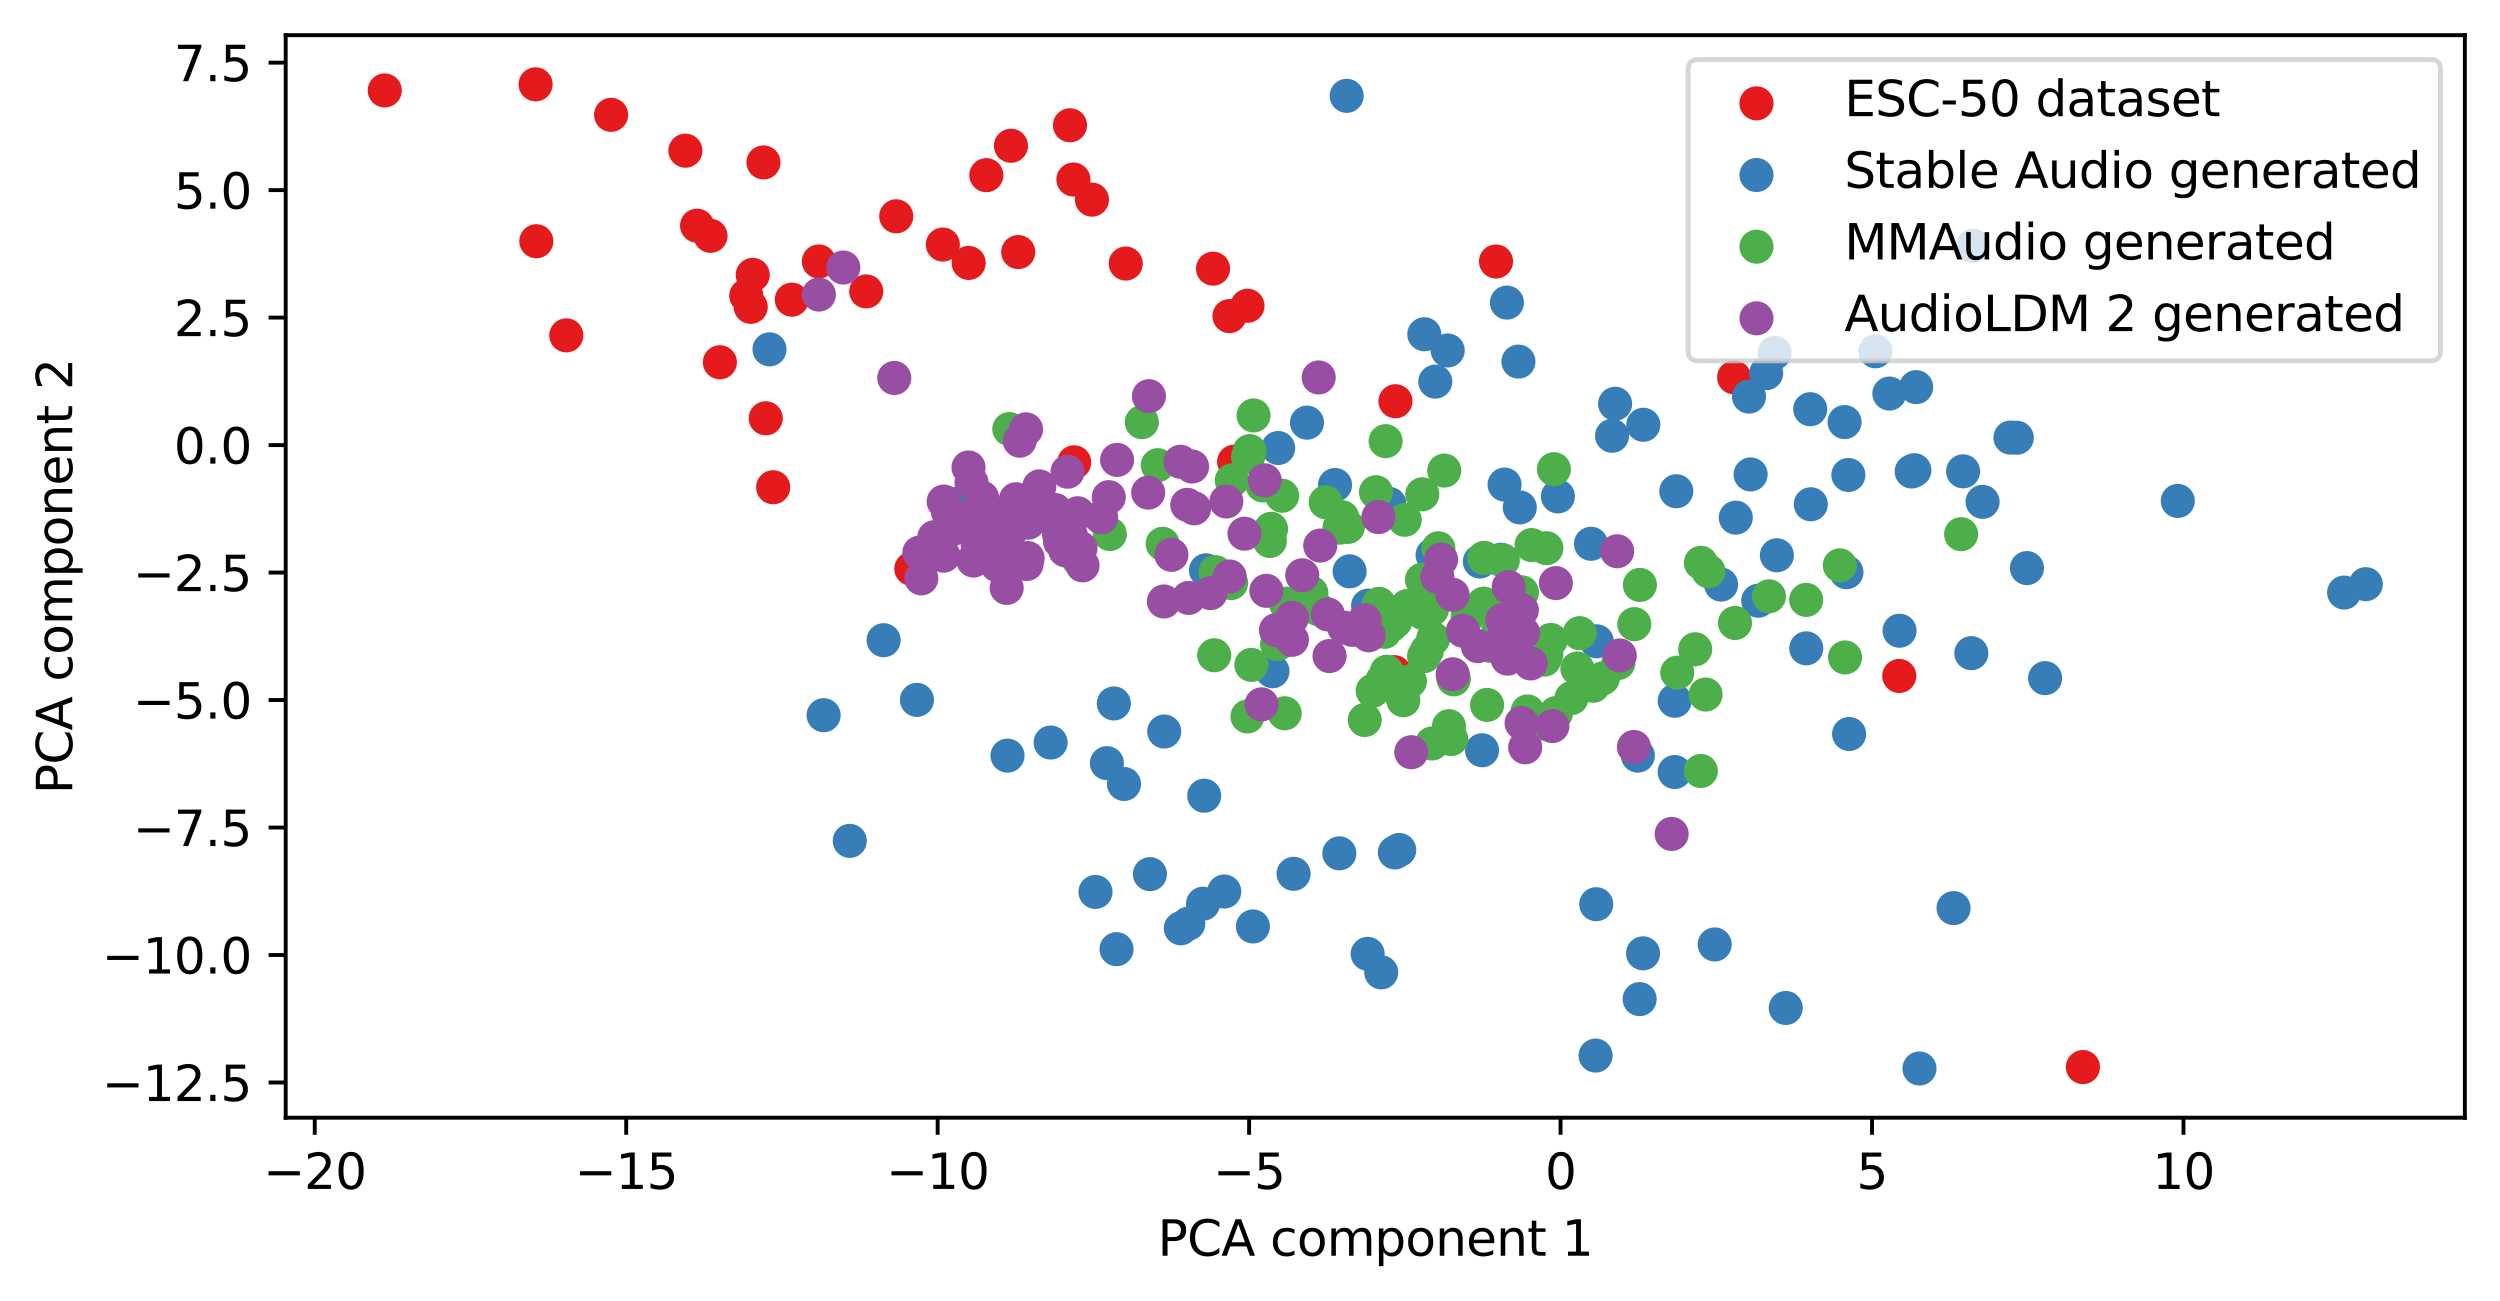 <?xml version="1.0" encoding="utf-8" standalone="no"?>
<!DOCTYPE svg PUBLIC "-//W3C//DTD SVG 1.1//EN"
  "http://www.w3.org/Graphics/SVG/1.1/DTD/svg11.dtd">
<svg xmlns:xlink="http://www.w3.org/1999/xlink" width="512.123pt" height="266.516pt" viewBox="0 0 512.123 266.516" xmlns="http://www.w3.org/2000/svg" version="1.1">
 <defs>
  <style type="text/css">*{stroke-linejoin: round; stroke-linecap: butt}</style>
 </defs>
 <g id="figure_1">
  <g id="patch_1">
   <path d="M 0 266.516 
L 512.123 266.516 
L 512.123 0 
L 0 0 
z
" style="fill: #ffffff"/>
  </g>
  <g id="axes_1">
   <g id="patch_2">
    <path d="M 58.523 228.96 
L 504.923 228.96 
L 504.923 7.2 
L 58.523 7.2 
z
" style="fill: #ffffff"/>
   </g>
   <g id="PathCollection_1">
    <defs>
     <path id="m9546316a9d" d="M 0 3 
C 0.796 3 1.559 2.684 2.121 2.121 
C 2.684 1.559 3 0.796 3 0 
C 3 -0.796 2.684 -1.559 2.121 -2.121 
C 1.559 -2.684 0.796 -3 0 -3 
C -0.796 -3 -1.559 -2.684 -2.121 -2.121 
C -2.684 -1.559 -3 -0.796 -3 0 
C -3 0.796 -2.684 1.559 -2.121 2.121 
C -1.559 2.684 -0.796 3 0 3 
z
" style="stroke: #e41a1c"/>
    </defs>
    <g clip-path="url(#pac729a79fd)">
     <use xlink:href="#m9546316a9d" x="220.047" y="94.704" style="fill: #e41a1c; stroke: #e41a1c"/>
     <use xlink:href="#m9546316a9d" x="389.061" y="138.472" style="fill: #e41a1c; stroke: #e41a1c"/>
     <use xlink:href="#m9546316a9d" x="147.468" y="74.209" style="fill: #e41a1c; stroke: #e41a1c"/>
     <use xlink:href="#m9546316a9d" x="125.185" y="23.526" style="fill: #e41a1c; stroke: #e41a1c"/>
     <use xlink:href="#m9546316a9d" x="140.406" y="30.861" style="fill: #e41a1c; stroke: #e41a1c"/>
     <use xlink:href="#m9546316a9d" x="202.055" y="35.882" style="fill: #e41a1c; stroke: #e41a1c"/>
     <use xlink:href="#m9546316a9d" x="167.745" y="53.559" style="fill: #e41a1c; stroke: #e41a1c"/>
     <use xlink:href="#m9546316a9d" x="198.431" y="53.86" style="fill: #e41a1c; stroke: #e41a1c"/>
     <use xlink:href="#m9546316a9d" x="251.853" y="64.754" style="fill: #e41a1c; stroke: #e41a1c"/>
     <use xlink:href="#m9546316a9d" x="285.86" y="82.197" style="fill: #e41a1c; stroke: #e41a1c"/>
     <use xlink:href="#m9546316a9d" x="145.55" y="48.308" style="fill: #e41a1c; stroke: #e41a1c"/>
     <use xlink:href="#m9546316a9d" x="162.206" y="61.379" style="fill: #e41a1c; stroke: #e41a1c"/>
     <use xlink:href="#m9546316a9d" x="142.796" y="46.23" style="fill: #e41a1c; stroke: #e41a1c"/>
     <use xlink:href="#m9546316a9d" x="154.198" y="56.309" style="fill: #e41a1c; stroke: #e41a1c"/>
     <use xlink:href="#m9546316a9d" x="208.584" y="51.637" style="fill: #e41a1c; stroke: #e41a1c"/>
     <use xlink:href="#m9546316a9d" x="156.864" y="85.688" style="fill: #e41a1c; stroke: #e41a1c"/>
     <use xlink:href="#m9546316a9d" x="426.683" y="218.591" style="fill: #e41a1c; stroke: #e41a1c"/>
     <use xlink:href="#m9546316a9d" x="152.876" y="60.563" style="fill: #e41a1c; stroke: #e41a1c"/>
     <use xlink:href="#m9546316a9d" x="255.549" y="62.637" style="fill: #e41a1c; stroke: #e41a1c"/>
     <use xlink:href="#m9546316a9d" x="248.488" y="55.033" style="fill: #e41a1c; stroke: #e41a1c"/>
     <use xlink:href="#m9546316a9d" x="109.868" y="49.418" style="fill: #e41a1c; stroke: #e41a1c"/>
     <use xlink:href="#m9546316a9d" x="207.092" y="29.863" style="fill: #e41a1c; stroke: #e41a1c"/>
     <use xlink:href="#m9546316a9d" x="355.233" y="77.299" style="fill: #e41a1c; stroke: #e41a1c"/>
     <use xlink:href="#m9546316a9d" x="116.01" y="68.702" style="fill: #e41a1c; stroke: #e41a1c"/>
     <use xlink:href="#m9546316a9d" x="156.398" y="33.273" style="fill: #e41a1c; stroke: #e41a1c"/>
     <use xlink:href="#m9546316a9d" x="219.188" y="25.665" style="fill: #e41a1c; stroke: #e41a1c"/>
     <use xlink:href="#m9546316a9d" x="223.685" y="40.894" style="fill: #e41a1c; stroke: #e41a1c"/>
     <use xlink:href="#m9546316a9d" x="219.889" y="36.776" style="fill: #e41a1c; stroke: #e41a1c"/>
     <use xlink:href="#m9546316a9d" x="306.456" y="53.563" style="fill: #e41a1c; stroke: #e41a1c"/>
     <use xlink:href="#m9546316a9d" x="153.787" y="62.856" style="fill: #e41a1c; stroke: #e41a1c"/>
     <use xlink:href="#m9546316a9d" x="252.808" y="94.587" style="fill: #e41a1c; stroke: #e41a1c"/>
     <use xlink:href="#m9546316a9d" x="177.445" y="59.696" style="fill: #e41a1c; stroke: #e41a1c"/>
     <use xlink:href="#m9546316a9d" x="109.716" y="17.28" style="fill: #e41a1c; stroke: #e41a1c"/>
     <use xlink:href="#m9546316a9d" x="183.593" y="44.31" style="fill: #e41a1c; stroke: #e41a1c"/>
     <use xlink:href="#m9546316a9d" x="285.619" y="137.687" style="fill: #e41a1c; stroke: #e41a1c"/>
     <use xlink:href="#m9546316a9d" x="186.683" y="116.511" style="fill: #e41a1c; stroke: #e41a1c"/>
     <use xlink:href="#m9546316a9d" x="158.382" y="99.814" style="fill: #e41a1c; stroke: #e41a1c"/>
     <use xlink:href="#m9546316a9d" x="78.814" y="18.529" style="fill: #e41a1c; stroke: #e41a1c"/>
     <use xlink:href="#m9546316a9d" x="230.604" y="53.988" style="fill: #e41a1c; stroke: #e41a1c"/>
     <use xlink:href="#m9546316a9d" x="193.137" y="50.095" style="fill: #e41a1c; stroke: #e41a1c"/>
    </g>
   </g>
   <g id="PathCollection_2">
    <defs>
     <path id="m813fd6562a" d="M 0 3 
C 0.796 3 1.559 2.684 2.121 2.121 
C 2.684 1.559 3 0.796 3 0 
C 3 -0.796 2.684 -1.559 2.121 -2.121 
C 1.559 -2.684 0.796 -3 0 -3 
C -0.796 -3 -1.559 -2.684 -2.121 -2.121 
C -2.684 -1.559 -3 -0.796 -3 0 
C -3 0.796 -2.684 1.559 -2.121 2.121 
C -1.559 2.684 -0.796 3 0 3 
z
" style="stroke: #377eb8"/>
    </defs>
    <g clip-path="url(#pac729a79fd)">
     <use xlink:href="#m813fd6562a" x="413.137" y="89.671" style="fill: #377eb8; stroke: #377eb8"/>
     <use xlink:href="#m813fd6562a" x="418.938" y="138.915" style="fill: #377eb8; stroke: #377eb8"/>
     <use xlink:href="#m813fd6562a" x="256.656" y="189.781" style="fill: #377eb8; stroke: #377eb8"/>
     <use xlink:href="#m813fd6562a" x="343.066" y="143.55" style="fill: #377eb8; stroke: #377eb8"/>
     <use xlink:href="#m813fd6562a" x="286.779" y="141.757" style="fill: #377eb8; stroke: #377eb8"/>
     <use xlink:href="#m813fd6562a" x="294.015" y="78.175" style="fill: #377eb8; stroke: #377eb8"/>
     <use xlink:href="#m813fd6562a" x="336.578" y="195.293" style="fill: #377eb8; stroke: #377eb8"/>
     <use xlink:href="#m813fd6562a" x="370.824" y="83.826" style="fill: #377eb8; stroke: #377eb8"/>
     <use xlink:href="#m813fd6562a" x="195.811" y="103.224" style="fill: #377eb8; stroke: #377eb8"/>
     <use xlink:href="#m813fd6562a" x="260.664" y="137.505" style="fill: #377eb8; stroke: #377eb8"/>
     <use xlink:href="#m813fd6562a" x="296.559" y="71.793" style="fill: #377eb8; stroke: #377eb8"/>
     <use xlink:href="#m813fd6562a" x="384.184" y="71.961" style="fill: #377eb8; stroke: #377eb8"/>
     <use xlink:href="#m813fd6562a" x="415.218" y="116.373" style="fill: #377eb8; stroke: #377eb8"/>
     <use xlink:href="#m813fd6562a" x="351.254" y="193.473" style="fill: #377eb8; stroke: #377eb8"/>
     <use xlink:href="#m813fd6562a" x="484.633" y="119.666" style="fill: #377eb8; stroke: #377eb8"/>
     <use xlink:href="#m813fd6562a" x="393.201" y="218.88" style="fill: #377eb8; stroke: #377eb8"/>
     <use xlink:href="#m813fd6562a" x="400.186" y="186.025" style="fill: #377eb8; stroke: #377eb8"/>
     <use xlink:href="#m813fd6562a" x="308.692" y="61.987" style="fill: #377eb8; stroke: #377eb8"/>
     <use xlink:href="#m813fd6562a" x="228.721" y="194.435" style="fill: #377eb8; stroke: #377eb8"/>
     <use xlink:href="#m813fd6562a" x="365.806" y="206.482" style="fill: #377eb8; stroke: #377eb8"/>
     <use xlink:href="#m813fd6562a" x="378.249" y="117.214" style="fill: #377eb8; stroke: #377eb8"/>
     <use xlink:href="#m813fd6562a" x="330.228" y="89.27" style="fill: #377eb8; stroke: #377eb8"/>
     <use xlink:href="#m813fd6562a" x="343.055" y="158.15" style="fill: #377eb8; stroke: #377eb8"/>
     <use xlink:href="#m813fd6562a" x="378.639" y="97.3" style="fill: #377eb8; stroke: #377eb8"/>
     <use xlink:href="#m813fd6562a" x="206.386" y="154.79" style="fill: #377eb8; stroke: #377eb8"/>
     <use xlink:href="#m813fd6562a" x="319.14" y="101.689" style="fill: #377eb8; stroke: #377eb8"/>
     <use xlink:href="#m813fd6562a" x="247.043" y="116.831" style="fill: #377eb8; stroke: #377eb8"/>
     <use xlink:href="#m813fd6562a" x="241.891" y="190.166" style="fill: #377eb8; stroke: #377eb8"/>
     <use xlink:href="#m813fd6562a" x="355.574" y="106.043" style="fill: #377eb8; stroke: #377eb8"/>
     <use xlink:href="#m813fd6562a" x="387.038" y="80.622" style="fill: #377eb8; stroke: #377eb8"/>
     <use xlink:href="#m813fd6562a" x="280.162" y="195.396" style="fill: #377eb8; stroke: #377eb8"/>
     <use xlink:href="#m813fd6562a" x="391.609" y="96.584" style="fill: #377eb8; stroke: #377eb8"/>
     <use xlink:href="#m813fd6562a" x="235.566" y="179.067" style="fill: #377eb8; stroke: #377eb8"/>
     <use xlink:href="#m813fd6562a" x="335.877" y="204.667" style="fill: #377eb8; stroke: #377eb8"/>
     <use xlink:href="#m813fd6562a" x="389.123" y="129.199" style="fill: #377eb8; stroke: #377eb8"/>
     <use xlink:href="#m813fd6562a" x="335.515" y="154.788" style="fill: #377eb8; stroke: #377eb8"/>
     <use xlink:href="#m813fd6562a" x="336.63" y="87.017" style="fill: #377eb8; stroke: #377eb8"/>
     <use xlink:href="#m813fd6562a" x="243.419" y="189.218" style="fill: #377eb8; stroke: #377eb8"/>
     <use xlink:href="#m813fd6562a" x="358.282" y="81.242" style="fill: #377eb8; stroke: #377eb8"/>
     <use xlink:href="#m813fd6562a" x="291.769" y="68.473" style="fill: #377eb8; stroke: #377eb8"/>
     <use xlink:href="#m813fd6562a" x="262.115" y="131.677" style="fill: #377eb8; stroke: #377eb8"/>
     <use xlink:href="#m813fd6562a" x="404.19" y="50.346" style="fill: #377eb8; stroke: #377eb8"/>
     <use xlink:href="#m813fd6562a" x="228.166" y="144.102" style="fill: #377eb8; stroke: #377eb8"/>
     <use xlink:href="#m813fd6562a" x="224.408" y="182.71" style="fill: #377eb8; stroke: #377eb8"/>
     <use xlink:href="#m813fd6562a" x="352.564" y="119.744" style="fill: #377eb8; stroke: #377eb8"/>
     <use xlink:href="#m813fd6562a" x="446.12" y="102.616" style="fill: #377eb8; stroke: #377eb8"/>
     <use xlink:href="#m813fd6562a" x="370.941" y="103.302" style="fill: #377eb8; stroke: #377eb8"/>
     <use xlink:href="#m813fd6562a" x="267.734" y="86.579" style="fill: #377eb8; stroke: #377eb8"/>
     <use xlink:href="#m813fd6562a" x="275.867" y="19.632" style="fill: #377eb8; stroke: #377eb8"/>
     <use xlink:href="#m813fd6562a" x="358.614" y="97.187" style="fill: #377eb8; stroke: #377eb8"/>
     <use xlink:href="#m813fd6562a" x="378.784" y="150.36" style="fill: #377eb8; stroke: #377eb8"/>
     <use xlink:href="#m813fd6562a" x="308.211" y="99.266" style="fill: #377eb8; stroke: #377eb8"/>
     <use xlink:href="#m813fd6562a" x="286.631" y="174.114" style="fill: #377eb8; stroke: #377eb8"/>
     <use xlink:href="#m813fd6562a" x="215.218" y="152.107" style="fill: #377eb8; stroke: #377eb8"/>
     <use xlink:href="#m813fd6562a" x="187.832" y="143.367" style="fill: #377eb8; stroke: #377eb8"/>
     <use xlink:href="#m813fd6562a" x="226.745" y="156.333" style="fill: #377eb8; stroke: #377eb8"/>
     <use xlink:href="#m813fd6562a" x="246.444" y="185.116" style="fill: #377eb8; stroke: #377eb8"/>
     <use xlink:href="#m813fd6562a" x="327.09" y="131.375" style="fill: #377eb8; stroke: #377eb8"/>
     <use xlink:href="#m813fd6562a" x="274.363" y="174.808" style="fill: #377eb8; stroke: #377eb8"/>
     <use xlink:href="#m813fd6562a" x="311.051" y="74.077" style="fill: #377eb8; stroke: #377eb8"/>
     <use xlink:href="#m813fd6562a" x="363.519" y="72.283" style="fill: #377eb8; stroke: #377eb8"/>
     <use xlink:href="#m813fd6562a" x="238.487" y="149.851" style="fill: #377eb8; stroke: #377eb8"/>
     <use xlink:href="#m813fd6562a" x="157.635" y="71.562" style="fill: #377eb8; stroke: #377eb8"/>
     <use xlink:href="#m813fd6562a" x="311.324" y="103.945" style="fill: #377eb8; stroke: #377eb8"/>
     <use xlink:href="#m813fd6562a" x="276.472" y="117.038" style="fill: #377eb8; stroke: #377eb8"/>
     <use xlink:href="#m813fd6562a" x="326.986" y="185.224" style="fill: #377eb8; stroke: #377eb8"/>
     <use xlink:href="#m813fd6562a" x="264.991" y="179.001" style="fill: #377eb8; stroke: #377eb8"/>
     <use xlink:href="#m813fd6562a" x="284.622" y="103.24" style="fill: #377eb8; stroke: #377eb8"/>
     <use xlink:href="#m813fd6562a" x="261.831" y="91.778" style="fill: #377eb8; stroke: #377eb8"/>
     <use xlink:href="#m813fd6562a" x="210.627" y="107.071" style="fill: #377eb8; stroke: #377eb8"/>
     <use xlink:href="#m813fd6562a" x="293.467" y="113.686" style="fill: #377eb8; stroke: #377eb8"/>
     <use xlink:href="#m813fd6562a" x="285.735" y="174.624" style="fill: #377eb8; stroke: #377eb8"/>
     <use xlink:href="#m813fd6562a" x="273.48" y="99.348" style="fill: #377eb8; stroke: #377eb8"/>
     <use xlink:href="#m813fd6562a" x="325.915" y="111.394" style="fill: #377eb8; stroke: #377eb8"/>
     <use xlink:href="#m813fd6562a" x="343.386" y="100.627" style="fill: #377eb8; stroke: #377eb8"/>
     <use xlink:href="#m813fd6562a" x="307.464" y="114.662" style="fill: #377eb8; stroke: #377eb8"/>
     <use xlink:href="#m813fd6562a" x="330.851" y="82.713" style="fill: #377eb8; stroke: #377eb8"/>
     <use xlink:href="#m813fd6562a" x="181.008" y="131.143" style="fill: #377eb8; stroke: #377eb8"/>
     <use xlink:href="#m813fd6562a" x="168.716" y="146.511" style="fill: #377eb8; stroke: #377eb8"/>
     <use xlink:href="#m813fd6562a" x="230.253" y="160.599" style="fill: #377eb8; stroke: #377eb8"/>
     <use xlink:href="#m813fd6562a" x="250.785" y="182.626" style="fill: #377eb8; stroke: #377eb8"/>
     <use xlink:href="#m813fd6562a" x="303.152" y="115.023" style="fill: #377eb8; stroke: #377eb8"/>
     <use xlink:href="#m813fd6562a" x="361.803" y="76.447" style="fill: #377eb8; stroke: #377eb8"/>
     <use xlink:href="#m813fd6562a" x="392.159" y="96.316" style="fill: #377eb8; stroke: #377eb8"/>
     <use xlink:href="#m813fd6562a" x="411.831" y="89.638" style="fill: #377eb8; stroke: #377eb8"/>
     <use xlink:href="#m813fd6562a" x="377.86" y="86.458" style="fill: #377eb8; stroke: #377eb8"/>
     <use xlink:href="#m813fd6562a" x="282.945" y="199.186" style="fill: #377eb8; stroke: #377eb8"/>
     <use xlink:href="#m813fd6562a" x="303.595" y="153.688" style="fill: #377eb8; stroke: #377eb8"/>
     <use xlink:href="#m813fd6562a" x="360.179" y="123.054" style="fill: #377eb8; stroke: #377eb8"/>
     <use xlink:href="#m813fd6562a" x="402.14" y="96.551" style="fill: #377eb8; stroke: #377eb8"/>
     <use xlink:href="#m813fd6562a" x="363.993" y="113.752" style="fill: #377eb8; stroke: #377eb8"/>
     <use xlink:href="#m813fd6562a" x="403.823" y="133.802" style="fill: #377eb8; stroke: #377eb8"/>
     <use xlink:href="#m813fd6562a" x="326.855" y="216.232" style="fill: #377eb8; stroke: #377eb8"/>
     <use xlink:href="#m813fd6562a" x="246.683" y="162.997" style="fill: #377eb8; stroke: #377eb8"/>
     <use xlink:href="#m813fd6562a" x="174.073" y="172.253" style="fill: #377eb8; stroke: #377eb8"/>
     <use xlink:href="#m813fd6562a" x="480.199" y="121.382" style="fill: #377eb8; stroke: #377eb8"/>
     <use xlink:href="#m813fd6562a" x="370.013" y="132.816" style="fill: #377eb8; stroke: #377eb8"/>
     <use xlink:href="#m813fd6562a" x="392.526" y="79.302" style="fill: #377eb8; stroke: #377eb8"/>
     <use xlink:href="#m813fd6562a" x="406.132" y="102.805" style="fill: #377eb8; stroke: #377eb8"/>
     <use xlink:href="#m813fd6562a" x="280.255" y="124.068" style="fill: #377eb8; stroke: #377eb8"/>
    </g>
   </g>
   <g id="PathCollection_3">
    <defs>
     <path id="mf29258a9f0" d="M 0 3 
C 0.796 3 1.559 2.684 2.121 2.121 
C 2.684 1.559 3 0.796 3 0 
C 3 -0.796 2.684 -1.559 2.121 -2.121 
C 1.559 -2.684 0.796 -3 0 -3 
C -0.796 -3 -1.559 -2.684 -2.121 -2.121 
C -2.684 -1.559 -3 -0.796 -3 0 
C -3 0.796 -2.684 1.559 -2.121 2.121 
C -1.559 2.684 -0.796 3 0 3 
z
" style="stroke: #4daf4a"/>
    </defs>
    <g clip-path="url(#pac729a79fd)">
     <use xlink:href="#mf29258a9f0" x="279.565" y="147.492" style="fill: #4daf4a; stroke: #4daf4a"/>
     <use xlink:href="#mf29258a9f0" x="304.629" y="144.403" style="fill: #4daf4a; stroke: #4daf4a"/>
     <use xlink:href="#mf29258a9f0" x="256.34" y="136.202" style="fill: #4daf4a; stroke: #4daf4a"/>
     <use xlink:href="#mf29258a9f0" x="271.573" y="102.889" style="fill: #4daf4a; stroke: #4daf4a"/>
     <use xlink:href="#mf29258a9f0" x="307.392" y="126.793" style="fill: #4daf4a; stroke: #4daf4a"/>
     <use xlink:href="#mf29258a9f0" x="238.163" y="111.4" style="fill: #4daf4a; stroke: #4daf4a"/>
     <use xlink:href="#mf29258a9f0" x="288.814" y="139.571" style="fill: #4daf4a; stroke: #4daf4a"/>
     <use xlink:href="#mf29258a9f0" x="287.758" y="106.477" style="fill: #4daf4a; stroke: #4daf4a"/>
     <use xlink:href="#mf29258a9f0" x="258.654" y="99.438" style="fill: #4daf4a; stroke: #4daf4a"/>
     <use xlink:href="#mf29258a9f0" x="306.938" y="129.23" style="fill: #4daf4a; stroke: #4daf4a"/>
     <use xlink:href="#mf29258a9f0" x="288.265" y="124.138" style="fill: #4daf4a; stroke: #4daf4a"/>
     <use xlink:href="#mf29258a9f0" x="269.959" y="124.762" style="fill: #4daf4a; stroke: #4daf4a"/>
     <use xlink:href="#mf29258a9f0" x="284.068" y="137.609" style="fill: #4daf4a; stroke: #4daf4a"/>
     <use xlink:href="#mf29258a9f0" x="328.336" y="138.955" style="fill: #4daf4a; stroke: #4daf4a"/>
     <use xlink:href="#mf29258a9f0" x="233.901" y="86.476" style="fill: #4daf4a; stroke: #4daf4a"/>
     <use xlink:href="#mf29258a9f0" x="282.465" y="123.694" style="fill: #4daf4a; stroke: #4daf4a"/>
     <use xlink:href="#mf29258a9f0" x="305.231" y="132.306" style="fill: #4daf4a; stroke: #4daf4a"/>
     <use xlink:href="#mf29258a9f0" x="293.592" y="130.825" style="fill: #4daf4a; stroke: #4daf4a"/>
     <use xlink:href="#mf29258a9f0" x="291.725" y="134.412" style="fill: #4daf4a; stroke: #4daf4a"/>
     <use xlink:href="#mf29258a9f0" x="303.928" y="123.656" style="fill: #4daf4a; stroke: #4daf4a"/>
     <use xlink:href="#mf29258a9f0" x="268.628" y="121.432" style="fill: #4daf4a; stroke: #4daf4a"/>
     <use xlink:href="#mf29258a9f0" x="376.882" y="115.811" style="fill: #4daf4a; stroke: #4daf4a"/>
     <use xlink:href="#mf29258a9f0" x="237.164" y="95.291" style="fill: #4daf4a; stroke: #4daf4a"/>
     <use xlink:href="#mf29258a9f0" x="401.729" y="109.428" style="fill: #4daf4a; stroke: #4daf4a"/>
     <use xlink:href="#mf29258a9f0" x="260.373" y="108.322" style="fill: #4daf4a; stroke: #4daf4a"/>
     <use xlink:href="#mf29258a9f0" x="318.314" y="96.115" style="fill: #4daf4a; stroke: #4daf4a"/>
     <use xlink:href="#mf29258a9f0" x="313.198" y="147.941" style="fill: #4daf4a; stroke: #4daf4a"/>
     <use xlink:href="#mf29258a9f0" x="252.194" y="119.448" style="fill: #4daf4a; stroke: #4daf4a"/>
     <use xlink:href="#mf29258a9f0" x="282.63" y="125.097" style="fill: #4daf4a; stroke: #4daf4a"/>
     <use xlink:href="#mf29258a9f0" x="252.33" y="98.43" style="fill: #4daf4a; stroke: #4daf4a"/>
     <use xlink:href="#mf29258a9f0" x="311.39" y="132.288" style="fill: #4daf4a; stroke: #4daf4a"/>
     <use xlink:href="#mf29258a9f0" x="227.349" y="109.401" style="fill: #4daf4a; stroke: #4daf4a"/>
     <use xlink:href="#mf29258a9f0" x="276.116" y="107.933" style="fill: #4daf4a; stroke: #4daf4a"/>
     <use xlink:href="#mf29258a9f0" x="284.323" y="125.278" style="fill: #4daf4a; stroke: #4daf4a"/>
     <use xlink:href="#mf29258a9f0" x="293.319" y="124.828" style="fill: #4daf4a; stroke: #4daf4a"/>
     <use xlink:href="#mf29258a9f0" x="281.867" y="100.825" style="fill: #4daf4a; stroke: #4daf4a"/>
     <use xlink:href="#mf29258a9f0" x="260.134" y="110.825" style="fill: #4daf4a; stroke: #4daf4a"/>
     <use xlink:href="#mf29258a9f0" x="347.257" y="133" style="fill: #4daf4a; stroke: #4daf4a"/>
     <use xlink:href="#mf29258a9f0" x="308.398" y="132.585" style="fill: #4daf4a; stroke: #4daf4a"/>
     <use xlink:href="#mf29258a9f0" x="307.85" y="114.778" style="fill: #4daf4a; stroke: #4daf4a"/>
     <use xlink:href="#mf29258a9f0" x="274.4" y="108.098" style="fill: #4daf4a; stroke: #4daf4a"/>
     <use xlink:href="#mf29258a9f0" x="348.421" y="157.933" style="fill: #4daf4a; stroke: #4daf4a"/>
     <use xlink:href="#mf29258a9f0" x="348.423" y="115.289" style="fill: #4daf4a; stroke: #4daf4a"/>
     <use xlink:href="#mf29258a9f0" x="297.734" y="138.893" style="fill: #4daf4a; stroke: #4daf4a"/>
     <use xlink:href="#mf29258a9f0" x="307.574" y="130.275" style="fill: #4daf4a; stroke: #4daf4a"/>
     <use xlink:href="#mf29258a9f0" x="311.772" y="121.347" style="fill: #4daf4a; stroke: #4daf4a"/>
     <use xlink:href="#mf29258a9f0" x="291.556" y="125.616" style="fill: #4daf4a; stroke: #4daf4a"/>
     <use xlink:href="#mf29258a9f0" x="294.65" y="112.318" style="fill: #4daf4a; stroke: #4daf4a"/>
     <use xlink:href="#mf29258a9f0" x="291.29" y="118.753" style="fill: #4daf4a; stroke: #4daf4a"/>
     <use xlink:href="#mf29258a9f0" x="297.783" y="139.166" style="fill: #4daf4a; stroke: #4daf4a"/>
     <use xlink:href="#mf29258a9f0" x="296.816" y="148.763" style="fill: #4daf4a; stroke: #4daf4a"/>
     <use xlink:href="#mf29258a9f0" x="349.388" y="142.272" style="fill: #4daf4a; stroke: #4daf4a"/>
     <use xlink:href="#mf29258a9f0" x="284.955" y="128.105" style="fill: #4daf4a; stroke: #4daf4a"/>
     <use xlink:href="#mf29258a9f0" x="287.47" y="143.452" style="fill: #4daf4a; stroke: #4daf4a"/>
     <use xlink:href="#mf29258a9f0" x="321.925" y="142.987" style="fill: #4daf4a; stroke: #4daf4a"/>
     <use xlink:href="#mf29258a9f0" x="323.118" y="136.944" style="fill: #4daf4a; stroke: #4daf4a"/>
     <use xlink:href="#mf29258a9f0" x="377.955" y="134.678" style="fill: #4daf4a; stroke: #4daf4a"/>
     <use xlink:href="#mf29258a9f0" x="335.932" y="119.822" style="fill: #4daf4a; stroke: #4daf4a"/>
     <use xlink:href="#mf29258a9f0" x="312.928" y="145.734" style="fill: #4daf4a; stroke: #4daf4a"/>
     <use xlink:href="#mf29258a9f0" x="283.615" y="129.436" style="fill: #4daf4a; stroke: #4daf4a"/>
     <use xlink:href="#mf29258a9f0" x="261.61" y="131.915" style="fill: #4daf4a; stroke: #4daf4a"/>
     <use xlink:href="#mf29258a9f0" x="355.411" y="127.614" style="fill: #4daf4a; stroke: #4daf4a"/>
     <use xlink:href="#mf29258a9f0" x="313.739" y="111.659" style="fill: #4daf4a; stroke: #4daf4a"/>
     <use xlink:href="#mf29258a9f0" x="295.851" y="96.396" style="fill: #4daf4a; stroke: #4daf4a"/>
     <use xlink:href="#mf29258a9f0" x="249.008" y="117.211" style="fill: #4daf4a; stroke: #4daf4a"/>
     <use xlink:href="#mf29258a9f0" x="292.286" y="133.323" style="fill: #4daf4a; stroke: #4daf4a"/>
     <use xlink:href="#mf29258a9f0" x="255.67" y="93.607" style="fill: #4daf4a; stroke: #4daf4a"/>
     <use xlink:href="#mf29258a9f0" x="316.759" y="134.047" style="fill: #4daf4a; stroke: #4daf4a"/>
     <use xlink:href="#mf29258a9f0" x="316.782" y="112.294" style="fill: #4daf4a; stroke: #4daf4a"/>
     <use xlink:href="#mf29258a9f0" x="315.9" y="148.244" style="fill: #4daf4a; stroke: #4daf4a"/>
     <use xlink:href="#mf29258a9f0" x="334.789" y="127.853" style="fill: #4daf4a; stroke: #4daf4a"/>
     <use xlink:href="#mf29258a9f0" x="262.63" y="101.547" style="fill: #4daf4a; stroke: #4daf4a"/>
     <use xlink:href="#mf29258a9f0" x="220.853" y="114.511" style="fill: #4daf4a; stroke: #4daf4a"/>
     <use xlink:href="#mf29258a9f0" x="281.181" y="141.521" style="fill: #4daf4a; stroke: #4daf4a"/>
     <use xlink:href="#mf29258a9f0" x="304.022" y="114.281" style="fill: #4daf4a; stroke: #4daf4a"/>
     <use xlink:href="#mf29258a9f0" x="283.844" y="90.374" style="fill: #4daf4a; stroke: #4daf4a"/>
     <use xlink:href="#mf29258a9f0" x="248.728" y="134.224" style="fill: #4daf4a; stroke: #4daf4a"/>
     <use xlink:href="#mf29258a9f0" x="362.367" y="122.159" style="fill: #4daf4a; stroke: #4daf4a"/>
     <use xlink:href="#mf29258a9f0" x="323.597" y="129.705" style="fill: #4daf4a; stroke: #4daf4a"/>
     <use xlink:href="#mf29258a9f0" x="206.756" y="87.897" style="fill: #4daf4a; stroke: #4daf4a"/>
     <use xlink:href="#mf29258a9f0" x="317.698" y="131.096" style="fill: #4daf4a; stroke: #4daf4a"/>
     <use xlink:href="#mf29258a9f0" x="316.349" y="135.136" style="fill: #4daf4a; stroke: #4daf4a"/>
     <use xlink:href="#mf29258a9f0" x="369.995" y="122.892" style="fill: #4daf4a; stroke: #4daf4a"/>
     <use xlink:href="#mf29258a9f0" x="293.336" y="152.306" style="fill: #4daf4a; stroke: #4daf4a"/>
     <use xlink:href="#mf29258a9f0" x="255.985" y="92.412" style="fill: #4daf4a; stroke: #4daf4a"/>
     <use xlink:href="#mf29258a9f0" x="263.169" y="146.117" style="fill: #4daf4a; stroke: #4daf4a"/>
     <use xlink:href="#mf29258a9f0" x="274.939" y="105.96" style="fill: #4daf4a; stroke: #4daf4a"/>
     <use xlink:href="#mf29258a9f0" x="256.79" y="85.104" style="fill: #4daf4a; stroke: #4daf4a"/>
     <use xlink:href="#mf29258a9f0" x="343.588" y="137.794" style="fill: #4daf4a; stroke: #4daf4a"/>
     <use xlink:href="#mf29258a9f0" x="331.523" y="135.813" style="fill: #4daf4a; stroke: #4daf4a"/>
     <use xlink:href="#mf29258a9f0" x="318.75" y="146.065" style="fill: #4daf4a; stroke: #4daf4a"/>
     <use xlink:href="#mf29258a9f0" x="283.197" y="139.354" style="fill: #4daf4a; stroke: #4daf4a"/>
     <use xlink:href="#mf29258a9f0" x="255.542" y="146.767" style="fill: #4daf4a; stroke: #4daf4a"/>
     <use xlink:href="#mf29258a9f0" x="291.351" y="101.255" style="fill: #4daf4a; stroke: #4daf4a"/>
     <use xlink:href="#mf29258a9f0" x="326.378" y="140.479" style="fill: #4daf4a; stroke: #4daf4a"/>
     <use xlink:href="#mf29258a9f0" x="297.268" y="151.393" style="fill: #4daf4a; stroke: #4daf4a"/>
     <use xlink:href="#mf29258a9f0" x="285.847" y="127.283" style="fill: #4daf4a; stroke: #4daf4a"/>
     <use xlink:href="#mf29258a9f0" x="300.667" y="126.305" style="fill: #4daf4a; stroke: #4daf4a"/>
     <use xlink:href="#mf29258a9f0" x="263.439" y="123.655" style="fill: #4daf4a; stroke: #4daf4a"/>
     <use xlink:href="#mf29258a9f0" x="349.975" y="117.017" style="fill: #4daf4a; stroke: #4daf4a"/>
    </g>
   </g>
   <g id="PathCollection_4">
    <defs>
     <path id="m3265271066" d="M 0 3 
C 0.796 3 1.559 2.684 2.121 2.121 
C 2.684 1.559 3 0.796 3 0 
C 3 -0.796 2.684 -1.559 2.121 -2.121 
C 1.559 -2.684 0.796 -3 0 -3 
C -0.796 -3 -1.559 -2.684 -2.121 -2.121 
C -2.684 -1.559 -3 -0.796 -3 0 
C -3 0.796 -2.684 1.559 -2.121 2.121 
C -1.559 2.684 -0.796 3 0 3 
z
" style="stroke: #984ea3"/>
    </defs>
    <g clip-path="url(#pac729a79fd)">
     <use xlink:href="#m3265271066" x="199.747" y="105.162" style="fill: #984ea3; stroke: #984ea3"/>
     <use xlink:href="#m3265271066" x="311.75" y="124.998" style="fill: #984ea3; stroke: #984ea3"/>
     <use xlink:href="#m3265271066" x="218.689" y="96.626" style="fill: #984ea3; stroke: #984ea3"/>
     <use xlink:href="#m3265271066" x="318.004" y="148.73" style="fill: #984ea3; stroke: #984ea3"/>
     <use xlink:href="#m3265271066" x="302.732" y="132.36" style="fill: #984ea3; stroke: #984ea3"/>
     <use xlink:href="#m3265271066" x="194.18" y="104.838" style="fill: #984ea3; stroke: #984ea3"/>
     <use xlink:href="#m3265271066" x="270.135" y="77.323" style="fill: #984ea3; stroke: #984ea3"/>
     <use xlink:href="#m3265271066" x="306.512" y="132.35" style="fill: #984ea3; stroke: #984ea3"/>
     <use xlink:href="#m3265271066" x="239.968" y="113.657" style="fill: #984ea3; stroke: #984ea3"/>
     <use xlink:href="#m3265271066" x="200.279" y="111.552" style="fill: #984ea3; stroke: #984ea3"/>
     <use xlink:href="#m3265271066" x="190.559" y="113.491" style="fill: #984ea3; stroke: #984ea3"/>
     <use xlink:href="#m3265271066" x="272.008" y="125.869" style="fill: #984ea3; stroke: #984ea3"/>
     <use xlink:href="#m3265271066" x="204.055" y="110.1" style="fill: #984ea3; stroke: #984ea3"/>
     <use xlink:href="#m3265271066" x="266.762" y="117.847" style="fill: #984ea3; stroke: #984ea3"/>
     <use xlink:href="#m3265271066" x="241.813" y="94.586" style="fill: #984ea3; stroke: #984ea3"/>
     <use xlink:href="#m3265271066" x="264.656" y="126.56" style="fill: #984ea3; stroke: #984ea3"/>
     <use xlink:href="#m3265271066" x="309.05" y="120.256" style="fill: #984ea3; stroke: #984ea3"/>
     <use xlink:href="#m3265271066" x="331.802" y="134.278" style="fill: #984ea3; stroke: #984ea3"/>
     <use xlink:href="#m3265271066" x="275.384" y="128.584" style="fill: #984ea3; stroke: #984ea3"/>
     <use xlink:href="#m3265271066" x="201.256" y="106.169" style="fill: #984ea3; stroke: #984ea3"/>
     <use xlink:href="#m3265271066" x="277.029" y="129.036" style="fill: #984ea3; stroke: #984ea3"/>
     <use xlink:href="#m3265271066" x="243.21" y="103.41" style="fill: #984ea3; stroke: #984ea3"/>
     <use xlink:href="#m3265271066" x="193.276" y="113.835" style="fill: #984ea3; stroke: #984ea3"/>
     <use xlink:href="#m3265271066" x="221.033" y="112.617" style="fill: #984ea3; stroke: #984ea3"/>
     <use xlink:href="#m3265271066" x="270.447" y="111.759" style="fill: #984ea3; stroke: #984ea3"/>
     <use xlink:href="#m3265271066" x="307.77" y="127.047" style="fill: #984ea3; stroke: #984ea3"/>
     <use xlink:href="#m3265271066" x="295.198" y="114.637" style="fill: #984ea3; stroke: #984ea3"/>
     <use xlink:href="#m3265271066" x="282.37" y="105.924" style="fill: #984ea3; stroke: #984ea3"/>
     <use xlink:href="#m3265271066" x="210.183" y="87.952" style="fill: #984ea3; stroke: #984ea3"/>
     <use xlink:href="#m3265271066" x="167.747" y="60.342" style="fill: #984ea3; stroke: #984ea3"/>
     <use xlink:href="#m3265271066" x="289.097" y="154.092" style="fill: #984ea3; stroke: #984ea3"/>
     <use xlink:href="#m3265271066" x="342.435" y="170.835" style="fill: #984ea3; stroke: #984ea3"/>
     <use xlink:href="#m3265271066" x="313.547" y="135.908" style="fill: #984ea3; stroke: #984ea3"/>
     <use xlink:href="#m3265271066" x="259.075" y="98.393" style="fill: #984ea3; stroke: #984ea3"/>
     <use xlink:href="#m3265271066" x="188.325" y="113.206" style="fill: #984ea3; stroke: #984ea3"/>
     <use xlink:href="#m3265271066" x="259.415" y="121.028" style="fill: #984ea3; stroke: #984ea3"/>
     <use xlink:href="#m3265271066" x="208.883" y="90.272" style="fill: #984ea3; stroke: #984ea3"/>
     <use xlink:href="#m3265271066" x="243.497" y="122.485" style="fill: #984ea3; stroke: #984ea3"/>
     <use xlink:href="#m3265271066" x="206.215" y="120.44" style="fill: #984ea3; stroke: #984ea3"/>
     <use xlink:href="#m3265271066" x="216.926" y="109.364" style="fill: #984ea3; stroke: #984ea3"/>
     <use xlink:href="#m3265271066" x="220.773" y="105.14" style="fill: #984ea3; stroke: #984ea3"/>
     <use xlink:href="#m3265271066" x="235.209" y="100.915" style="fill: #984ea3; stroke: #984ea3"/>
     <use xlink:href="#m3265271066" x="212.908" y="99.639" style="fill: #984ea3; stroke: #984ea3"/>
     <use xlink:href="#m3265271066" x="244.617" y="104.132" style="fill: #984ea3; stroke: #984ea3"/>
     <use xlink:href="#m3265271066" x="214.013" y="104.187" style="fill: #984ea3; stroke: #984ea3"/>
     <use xlink:href="#m3265271066" x="227.134" y="101.841" style="fill: #984ea3; stroke: #984ea3"/>
     <use xlink:href="#m3265271066" x="210.582" y="106.956" style="fill: #984ea3; stroke: #984ea3"/>
     <use xlink:href="#m3265271066" x="272.35" y="134.394" style="fill: #984ea3; stroke: #984ea3"/>
     <use xlink:href="#m3265271066" x="334.712" y="153.018" style="fill: #984ea3; stroke: #984ea3"/>
     <use xlink:href="#m3265271066" x="297.557" y="121.841" style="fill: #984ea3; stroke: #984ea3"/>
     <use xlink:href="#m3265271066" x="199.399" y="114.831" style="fill: #984ea3; stroke: #984ea3"/>
     <use xlink:href="#m3265271066" x="280.367" y="130.139" style="fill: #984ea3; stroke: #984ea3"/>
     <use xlink:href="#m3265271066" x="201.115" y="106.016" style="fill: #984ea3; stroke: #984ea3"/>
     <use xlink:href="#m3265271066" x="311.703" y="148.123" style="fill: #984ea3; stroke: #984ea3"/>
     <use xlink:href="#m3265271066" x="193.313" y="102.749" style="fill: #984ea3; stroke: #984ea3"/>
     <use xlink:href="#m3265271066" x="210.505" y="114.311" style="fill: #984ea3; stroke: #984ea3"/>
     <use xlink:href="#m3265271066" x="318.717" y="119.448" style="fill: #984ea3; stroke: #984ea3"/>
     <use xlink:href="#m3265271066" x="228.835" y="94.209" style="fill: #984ea3; stroke: #984ea3"/>
     <use xlink:href="#m3265271066" x="188.727" y="118.483" style="fill: #984ea3; stroke: #984ea3"/>
     <use xlink:href="#m3265271066" x="251.887" y="118.092" style="fill: #984ea3; stroke: #984ea3"/>
     <use xlink:href="#m3265271066" x="297.583" y="138.128" style="fill: #984ea3; stroke: #984ea3"/>
     <use xlink:href="#m3265271066" x="217.132" y="110.895" style="fill: #984ea3; stroke: #984ea3"/>
     <use xlink:href="#m3265271066" x="191.396" y="110.037" style="fill: #984ea3; stroke: #984ea3"/>
     <use xlink:href="#m3265271066" x="299.68" y="129.209" style="fill: #984ea3; stroke: #984ea3"/>
     <use xlink:href="#m3265271066" x="183.189" y="77.429" style="fill: #984ea3; stroke: #984ea3"/>
     <use xlink:href="#m3265271066" x="204.268" y="115.793" style="fill: #984ea3; stroke: #984ea3"/>
     <use xlink:href="#m3265271066" x="294.437" y="118.195" style="fill: #984ea3; stroke: #984ea3"/>
     <use xlink:href="#m3265271066" x="221.337" y="112.274" style="fill: #984ea3; stroke: #984ea3"/>
     <use xlink:href="#m3265271066" x="213.423" y="104.48" style="fill: #984ea3; stroke: #984ea3"/>
     <use xlink:href="#m3265271066" x="258.428" y="144.289" style="fill: #984ea3; stroke: #984ea3"/>
     <use xlink:href="#m3265271066" x="198.401" y="95.759" style="fill: #984ea3; stroke: #984ea3"/>
     <use xlink:href="#m3265271066" x="312.437" y="153.085" style="fill: #984ea3; stroke: #984ea3"/>
     <use xlink:href="#m3265271066" x="251.21" y="102.735" style="fill: #984ea3; stroke: #984ea3"/>
     <use xlink:href="#m3265271066" x="264.648" y="131.071" style="fill: #984ea3; stroke: #984ea3"/>
     <use xlink:href="#m3265271066" x="308.823" y="134.921" style="fill: #984ea3; stroke: #984ea3"/>
     <use xlink:href="#m3265271066" x="225.566" y="105.979" style="fill: #984ea3; stroke: #984ea3"/>
     <use xlink:href="#m3265271066" x="216.123" y="104.472" style="fill: #984ea3; stroke: #984ea3"/>
     <use xlink:href="#m3265271066" x="172.755" y="54.804" style="fill: #984ea3; stroke: #984ea3"/>
     <use xlink:href="#m3265271066" x="206.173" y="111.246" style="fill: #984ea3; stroke: #984ea3"/>
     <use xlink:href="#m3265271066" x="203.56" y="105.666" style="fill: #984ea3; stroke: #984ea3"/>
     <use xlink:href="#m3265271066" x="279.561" y="127.056" style="fill: #984ea3; stroke: #984ea3"/>
     <use xlink:href="#m3265271066" x="207.444" y="108.317" style="fill: #984ea3; stroke: #984ea3"/>
     <use xlink:href="#m3265271066" x="247.978" y="121.497" style="fill: #984ea3; stroke: #984ea3"/>
     <use xlink:href="#m3265271066" x="210.29" y="115.541" style="fill: #984ea3; stroke: #984ea3"/>
     <use xlink:href="#m3265271066" x="199.011" y="98.848" style="fill: #984ea3; stroke: #984ea3"/>
     <use xlink:href="#m3265271066" x="219.362" y="109.719" style="fill: #984ea3; stroke: #984ea3"/>
     <use xlink:href="#m3265271066" x="201.193" y="101.959" style="fill: #984ea3; stroke: #984ea3"/>
     <use xlink:href="#m3265271066" x="208.123" y="102.273" style="fill: #984ea3; stroke: #984ea3"/>
     <use xlink:href="#m3265271066" x="206.45" y="106.064" style="fill: #984ea3; stroke: #984ea3"/>
     <use xlink:href="#m3265271066" x="200.088" y="109.252" style="fill: #984ea3; stroke: #984ea3"/>
     <use xlink:href="#m3265271066" x="235.355" y="81.158" style="fill: #984ea3; stroke: #984ea3"/>
     <use xlink:href="#m3265271066" x="254.927" y="109.323" style="fill: #984ea3; stroke: #984ea3"/>
     <use xlink:href="#m3265271066" x="331.28" y="112.923" style="fill: #984ea3; stroke: #984ea3"/>
     <use xlink:href="#m3265271066" x="238.417" y="123.214" style="fill: #984ea3; stroke: #984ea3"/>
     <use xlink:href="#m3265271066" x="218.221" y="112.729" style="fill: #984ea3; stroke: #984ea3"/>
     <use xlink:href="#m3265271066" x="312.004" y="129.601" style="fill: #984ea3; stroke: #984ea3"/>
     <use xlink:href="#m3265271066" x="261.379" y="129.087" style="fill: #984ea3; stroke: #984ea3"/>
     <use xlink:href="#m3265271066" x="221.755" y="115.816" style="fill: #984ea3; stroke: #984ea3"/>
     <use xlink:href="#m3265271066" x="195.031" y="108.426" style="fill: #984ea3; stroke: #984ea3"/>
     <use xlink:href="#m3265271066" x="244.198" y="95.573" style="fill: #984ea3; stroke: #984ea3"/>
    </g>
   </g>
   <g id="matplotlib.axis_1">
    <g id="xtick_1">
     <g id="line2d_1">
      <defs>
       <path id="m78c2d13d3c" d="M 0 0 
L 0 3.5 
" style="stroke: #000000; stroke-width: 0.8"/>
      </defs>
      <g>
       <use xlink:href="#m78c2d13d3c" x="64.475" y="228.96" style="stroke: #000000; stroke-width: 0.8"/>
      </g>
     </g>
     <g id="text_1">
      <!-- −20 -->
      <g transform="translate(53.923 243.558) scale(0.1 -0.1)">
       <defs>
        <path id="DejaVuSans-2212" d="M 678 2272 
L 4684 2272 
L 4684 1741 
L 678 1741 
L 678 2272 
z
" transform="scale(0.016)"/>
        <path id="DejaVuSans-32" d="M 1228 531 
L 3431 531 
L 3431 0 
L 469 0 
L 469 531 
Q 828 903 1448 1529 
Q 2069 2156 2228 2338 
Q 2531 2678 2651 2914 
Q 2772 3150 2772 3378 
Q 2772 3750 2511 3984 
Q 2250 4219 1831 4219 
Q 1534 4219 1204 4116 
Q 875 4013 500 3803 
L 500 4441 
Q 881 4594 1212 4672 
Q 1544 4750 1819 4750 
Q 2544 4750 2975 4387 
Q 3406 4025 3406 3419 
Q 3406 3131 3298 2873 
Q 3191 2616 2906 2266 
Q 2828 2175 2409 1742 
Q 1991 1309 1228 531 
z
" transform="scale(0.016)"/>
        <path id="DejaVuSans-30" d="M 2034 4250 
Q 1547 4250 1301 3770 
Q 1056 3291 1056 2328 
Q 1056 1369 1301 889 
Q 1547 409 2034 409 
Q 2525 409 2770 889 
Q 3016 1369 3016 2328 
Q 3016 3291 2770 3770 
Q 2525 4250 2034 4250 
z
M 2034 4750 
Q 2819 4750 3233 4129 
Q 3647 3509 3647 2328 
Q 3647 1150 3233 529 
Q 2819 -91 2034 -91 
Q 1250 -91 836 529 
Q 422 1150 422 2328 
Q 422 3509 836 4129 
Q 1250 4750 2034 4750 
z
" transform="scale(0.016)"/>
       </defs>
       <use xlink:href="#DejaVuSans-2212"/>
       <use xlink:href="#DejaVuSans-32" transform="translate(83.789 0)"/>
       <use xlink:href="#DejaVuSans-30" transform="translate(147.412 0)"/>
      </g>
     </g>
    </g>
    <g id="xtick_2">
     <g id="line2d_2">
      <g>
       <use xlink:href="#m78c2d13d3c" x="128.276" y="228.96" style="stroke: #000000; stroke-width: 0.8"/>
      </g>
     </g>
     <g id="text_2">
      <!-- −15 -->
      <g transform="translate(117.724 243.558) scale(0.1 -0.1)">
       <defs>
        <path id="DejaVuSans-31" d="M 794 531 
L 1825 531 
L 1825 4091 
L 703 3866 
L 703 4441 
L 1819 4666 
L 2450 4666 
L 2450 531 
L 3481 531 
L 3481 0 
L 794 0 
L 794 531 
z
" transform="scale(0.016)"/>
        <path id="DejaVuSans-35" d="M 691 4666 
L 3169 4666 
L 3169 4134 
L 1269 4134 
L 1269 2991 
Q 1406 3038 1543 3061 
Q 1681 3084 1819 3084 
Q 2600 3084 3056 2656 
Q 3513 2228 3513 1497 
Q 3513 744 3044 326 
Q 2575 -91 1722 -91 
Q 1428 -91 1123 -41 
Q 819 9 494 109 
L 494 744 
Q 775 591 1075 516 
Q 1375 441 1709 441 
Q 2250 441 2565 725 
Q 2881 1009 2881 1497 
Q 2881 1984 2565 2268 
Q 2250 2553 1709 2553 
Q 1456 2553 1204 2497 
Q 953 2441 691 2322 
L 691 4666 
z
" transform="scale(0.016)"/>
       </defs>
       <use xlink:href="#DejaVuSans-2212"/>
       <use xlink:href="#DejaVuSans-31" transform="translate(83.789 0)"/>
       <use xlink:href="#DejaVuSans-35" transform="translate(147.412 0)"/>
      </g>
     </g>
    </g>
    <g id="xtick_3">
     <g id="line2d_3">
      <g>
       <use xlink:href="#m78c2d13d3c" x="192.077" y="228.96" style="stroke: #000000; stroke-width: 0.8"/>
      </g>
     </g>
     <g id="text_3">
      <!-- −10 -->
      <g transform="translate(181.525 243.558) scale(0.1 -0.1)">
       <use xlink:href="#DejaVuSans-2212"/>
       <use xlink:href="#DejaVuSans-31" transform="translate(83.789 0)"/>
       <use xlink:href="#DejaVuSans-30" transform="translate(147.412 0)"/>
      </g>
     </g>
    </g>
    <g id="xtick_4">
     <g id="line2d_4">
      <g>
       <use xlink:href="#m78c2d13d3c" x="255.879" y="228.96" style="stroke: #000000; stroke-width: 0.8"/>
      </g>
     </g>
     <g id="text_4">
      <!-- −5 -->
      <g transform="translate(248.507 243.558) scale(0.1 -0.1)">
       <use xlink:href="#DejaVuSans-2212"/>
       <use xlink:href="#DejaVuSans-35" transform="translate(83.789 0)"/>
      </g>
     </g>
    </g>
    <g id="xtick_5">
     <g id="line2d_5">
      <g>
       <use xlink:href="#m78c2d13d3c" x="319.68" y="228.96" style="stroke: #000000; stroke-width: 0.8"/>
      </g>
     </g>
     <g id="text_5">
      <!-- 0 -->
      <g transform="translate(316.499 243.558) scale(0.1 -0.1)">
       <use xlink:href="#DejaVuSans-30"/>
      </g>
     </g>
    </g>
    <g id="xtick_6">
     <g id="line2d_6">
      <g>
       <use xlink:href="#m78c2d13d3c" x="383.481" y="228.96" style="stroke: #000000; stroke-width: 0.8"/>
      </g>
     </g>
     <g id="text_6">
      <!-- 5 -->
      <g transform="translate(380.3 243.558) scale(0.1 -0.1)">
       <use xlink:href="#DejaVuSans-35"/>
      </g>
     </g>
    </g>
    <g id="xtick_7">
     <g id="line2d_7">
      <g>
       <use xlink:href="#m78c2d13d3c" x="447.282" y="228.96" style="stroke: #000000; stroke-width: 0.8"/>
      </g>
     </g>
     <g id="text_7">
      <!-- 10 -->
      <g transform="translate(440.92 243.558) scale(0.1 -0.1)">
       <use xlink:href="#DejaVuSans-31"/>
       <use xlink:href="#DejaVuSans-30" transform="translate(63.623 0)"/>
      </g>
     </g>
    </g>
    <g id="text_8">
     <!-- PCA component 1 -->
     <g transform="translate(237.151 257.237) scale(0.1 -0.1)">
      <defs>
       <path id="DejaVuSans-50" d="M 1259 4147 
L 1259 2394 
L 2053 2394 
Q 2494 2394 2734 2622 
Q 2975 2850 2975 3272 
Q 2975 3691 2734 3919 
Q 2494 4147 2053 4147 
L 1259 4147 
z
M 628 4666 
L 2053 4666 
Q 2838 4666 3239 4311 
Q 3641 3956 3641 3272 
Q 3641 2581 3239 2228 
Q 2838 1875 2053 1875 
L 1259 1875 
L 1259 0 
L 628 0 
L 628 4666 
z
" transform="scale(0.016)"/>
       <path id="DejaVuSans-43" d="M 4122 4306 
L 4122 3641 
Q 3803 3938 3442 4084 
Q 3081 4231 2675 4231 
Q 1875 4231 1450 3742 
Q 1025 3253 1025 2328 
Q 1025 1406 1450 917 
Q 1875 428 2675 428 
Q 3081 428 3442 575 
Q 3803 722 4122 1019 
L 4122 359 
Q 3791 134 3420 21 
Q 3050 -91 2638 -91 
Q 1578 -91 968 557 
Q 359 1206 359 2328 
Q 359 3453 968 4101 
Q 1578 4750 2638 4750 
Q 3056 4750 3426 4639 
Q 3797 4528 4122 4306 
z
" transform="scale(0.016)"/>
       <path id="DejaVuSans-41" d="M 2188 4044 
L 1331 1722 
L 3047 1722 
L 2188 4044 
z
M 1831 4666 
L 2547 4666 
L 4325 0 
L 3669 0 
L 3244 1197 
L 1141 1197 
L 716 0 
L 50 0 
L 1831 4666 
z
" transform="scale(0.016)"/>
       <path id="DejaVuSans-20" transform="scale(0.016)"/>
       <path id="DejaVuSans-63" d="M 3122 3366 
L 3122 2828 
Q 2878 2963 2633 3030 
Q 2388 3097 2138 3097 
Q 1578 3097 1268 2742 
Q 959 2388 959 1747 
Q 959 1106 1268 751 
Q 1578 397 2138 397 
Q 2388 397 2633 464 
Q 2878 531 3122 666 
L 3122 134 
Q 2881 22 2623 -34 
Q 2366 -91 2075 -91 
Q 1284 -91 818 406 
Q 353 903 353 1747 
Q 353 2603 823 3093 
Q 1294 3584 2113 3584 
Q 2378 3584 2631 3529 
Q 2884 3475 3122 3366 
z
" transform="scale(0.016)"/>
       <path id="DejaVuSans-6f" d="M 1959 3097 
Q 1497 3097 1228 2736 
Q 959 2375 959 1747 
Q 959 1119 1226 758 
Q 1494 397 1959 397 
Q 2419 397 2687 759 
Q 2956 1122 2956 1747 
Q 2956 2369 2687 2733 
Q 2419 3097 1959 3097 
z
M 1959 3584 
Q 2709 3584 3137 3096 
Q 3566 2609 3566 1747 
Q 3566 888 3137 398 
Q 2709 -91 1959 -91 
Q 1206 -91 779 398 
Q 353 888 353 1747 
Q 353 2609 779 3096 
Q 1206 3584 1959 3584 
z
" transform="scale(0.016)"/>
       <path id="DejaVuSans-6d" d="M 3328 2828 
Q 3544 3216 3844 3400 
Q 4144 3584 4550 3584 
Q 5097 3584 5394 3201 
Q 5691 2819 5691 2113 
L 5691 0 
L 5113 0 
L 5113 2094 
Q 5113 2597 4934 2840 
Q 4756 3084 4391 3084 
Q 3944 3084 3684 2787 
Q 3425 2491 3425 1978 
L 3425 0 
L 2847 0 
L 2847 2094 
Q 2847 2600 2669 2842 
Q 2491 3084 2119 3084 
Q 1678 3084 1418 2786 
Q 1159 2488 1159 1978 
L 1159 0 
L 581 0 
L 581 3500 
L 1159 3500 
L 1159 2956 
Q 1356 3278 1631 3431 
Q 1906 3584 2284 3584 
Q 2666 3584 2933 3390 
Q 3200 3197 3328 2828 
z
" transform="scale(0.016)"/>
       <path id="DejaVuSans-70" d="M 1159 525 
L 1159 -1331 
L 581 -1331 
L 581 3500 
L 1159 3500 
L 1159 2969 
Q 1341 3281 1617 3432 
Q 1894 3584 2278 3584 
Q 2916 3584 3314 3078 
Q 3713 2572 3713 1747 
Q 3713 922 3314 415 
Q 2916 -91 2278 -91 
Q 1894 -91 1617 61 
Q 1341 213 1159 525 
z
M 3116 1747 
Q 3116 2381 2855 2742 
Q 2594 3103 2138 3103 
Q 1681 3103 1420 2742 
Q 1159 2381 1159 1747 
Q 1159 1113 1420 752 
Q 1681 391 2138 391 
Q 2594 391 2855 752 
Q 3116 1113 3116 1747 
z
" transform="scale(0.016)"/>
       <path id="DejaVuSans-6e" d="M 3513 2113 
L 3513 0 
L 2938 0 
L 2938 2094 
Q 2938 2591 2744 2837 
Q 2550 3084 2163 3084 
Q 1697 3084 1428 2787 
Q 1159 2491 1159 1978 
L 1159 0 
L 581 0 
L 581 3500 
L 1159 3500 
L 1159 2956 
Q 1366 3272 1645 3428 
Q 1925 3584 2291 3584 
Q 2894 3584 3203 3211 
Q 3513 2838 3513 2113 
z
" transform="scale(0.016)"/>
       <path id="DejaVuSans-65" d="M 3597 1894 
L 3597 1613 
L 953 1613 
Q 991 1019 1311 708 
Q 1631 397 2203 397 
Q 2534 397 2845 478 
Q 3156 559 3463 722 
L 3463 178 
Q 3153 47 2828 -22 
Q 2503 -91 2169 -91 
Q 1331 -91 842 396 
Q 353 884 353 1716 
Q 353 2575 817 3079 
Q 1281 3584 2069 3584 
Q 2775 3584 3186 3129 
Q 3597 2675 3597 1894 
z
M 3022 2063 
Q 3016 2534 2758 2815 
Q 2500 3097 2075 3097 
Q 1594 3097 1305 2825 
Q 1016 2553 972 2059 
L 3022 2063 
z
" transform="scale(0.016)"/>
       <path id="DejaVuSans-74" d="M 1172 4494 
L 1172 3500 
L 2356 3500 
L 2356 3053 
L 1172 3053 
L 1172 1153 
Q 1172 725 1289 603 
Q 1406 481 1766 481 
L 2356 481 
L 2356 0 
L 1766 0 
Q 1100 0 847 248 
Q 594 497 594 1153 
L 594 3053 
L 172 3053 
L 172 3500 
L 594 3500 
L 594 4494 
L 1172 4494 
z
" transform="scale(0.016)"/>
      </defs>
      <use xlink:href="#DejaVuSans-50"/>
      <use xlink:href="#DejaVuSans-43" transform="translate(60.303 0)"/>
      <use xlink:href="#DejaVuSans-41" transform="translate(130.127 0)"/>
      <use xlink:href="#DejaVuSans-20" transform="translate(198.535 0)"/>
      <use xlink:href="#DejaVuSans-63" transform="translate(230.322 0)"/>
      <use xlink:href="#DejaVuSans-6f" transform="translate(285.303 0)"/>
      <use xlink:href="#DejaVuSans-6d" transform="translate(346.484 0)"/>
      <use xlink:href="#DejaVuSans-70" transform="translate(443.896 0)"/>
      <use xlink:href="#DejaVuSans-6f" transform="translate(507.373 0)"/>
      <use xlink:href="#DejaVuSans-6e" transform="translate(568.555 0)"/>
      <use xlink:href="#DejaVuSans-65" transform="translate(631.934 0)"/>
      <use xlink:href="#DejaVuSans-6e" transform="translate(693.457 0)"/>
      <use xlink:href="#DejaVuSans-74" transform="translate(756.836 0)"/>
      <use xlink:href="#DejaVuSans-20" transform="translate(796.045 0)"/>
      <use xlink:href="#DejaVuSans-31" transform="translate(827.832 0)"/>
     </g>
    </g>
   </g>
   <g id="matplotlib.axis_2">
    <g id="ytick_1">
     <g id="line2d_8">
      <defs>
       <path id="mc41d786fd1" d="M 0 0 
L -3.5 0 
" style="stroke: #000000; stroke-width: 0.8"/>
      </defs>
      <g>
       <use xlink:href="#mc41d786fd1" x="58.523" y="221.746" style="stroke: #000000; stroke-width: 0.8"/>
      </g>
     </g>
     <g id="text_9">
      <!-- −12.5 -->
      <g transform="translate(20.878 225.546) scale(0.1 -0.1)">
       <defs>
        <path id="DejaVuSans-2e" d="M 684 794 
L 1344 794 
L 1344 0 
L 684 0 
L 684 794 
z
" transform="scale(0.016)"/>
       </defs>
       <use xlink:href="#DejaVuSans-2212"/>
       <use xlink:href="#DejaVuSans-31" transform="translate(83.789 0)"/>
       <use xlink:href="#DejaVuSans-32" transform="translate(147.412 0)"/>
       <use xlink:href="#DejaVuSans-2e" transform="translate(211.035 0)"/>
       <use xlink:href="#DejaVuSans-35" transform="translate(242.822 0)"/>
      </g>
     </g>
    </g>
    <g id="ytick_2">
     <g id="line2d_9">
      <g>
       <use xlink:href="#mc41d786fd1" x="58.523" y="195.632" style="stroke: #000000; stroke-width: 0.8"/>
      </g>
     </g>
     <g id="text_10">
      <!-- −10.0 -->
      <g transform="translate(20.878 199.432) scale(0.1 -0.1)">
       <use xlink:href="#DejaVuSans-2212"/>
       <use xlink:href="#DejaVuSans-31" transform="translate(83.789 0)"/>
       <use xlink:href="#DejaVuSans-30" transform="translate(147.412 0)"/>
       <use xlink:href="#DejaVuSans-2e" transform="translate(211.035 0)"/>
       <use xlink:href="#DejaVuSans-30" transform="translate(242.822 0)"/>
      </g>
     </g>
    </g>
    <g id="ytick_3">
     <g id="line2d_10">
      <g>
       <use xlink:href="#mc41d786fd1" x="58.523" y="169.518" style="stroke: #000000; stroke-width: 0.8"/>
      </g>
     </g>
     <g id="text_11">
      <!-- −7.5 -->
      <g transform="translate(27.241 173.318) scale(0.1 -0.1)">
       <defs>
        <path id="DejaVuSans-37" d="M 525 4666 
L 3525 4666 
L 3525 4397 
L 1831 0 
L 1172 0 
L 2766 4134 
L 525 4134 
L 525 4666 
z
" transform="scale(0.016)"/>
       </defs>
       <use xlink:href="#DejaVuSans-2212"/>
       <use xlink:href="#DejaVuSans-37" transform="translate(83.789 0)"/>
       <use xlink:href="#DejaVuSans-2e" transform="translate(147.412 0)"/>
       <use xlink:href="#DejaVuSans-35" transform="translate(179.199 0)"/>
      </g>
     </g>
    </g>
    <g id="ytick_4">
     <g id="line2d_11">
      <g>
       <use xlink:href="#mc41d786fd1" x="58.523" y="143.405" style="stroke: #000000; stroke-width: 0.8"/>
      </g>
     </g>
     <g id="text_12">
      <!-- −5.0 -->
      <g transform="translate(27.241 147.204) scale(0.1 -0.1)">
       <use xlink:href="#DejaVuSans-2212"/>
       <use xlink:href="#DejaVuSans-35" transform="translate(83.789 0)"/>
       <use xlink:href="#DejaVuSans-2e" transform="translate(147.412 0)"/>
       <use xlink:href="#DejaVuSans-30" transform="translate(179.199 0)"/>
      </g>
     </g>
    </g>
    <g id="ytick_5">
     <g id="line2d_12">
      <g>
       <use xlink:href="#mc41d786fd1" x="58.523" y="117.291" style="stroke: #000000; stroke-width: 0.8"/>
      </g>
     </g>
     <g id="text_13">
      <!-- −2.5 -->
      <g transform="translate(27.241 121.09) scale(0.1 -0.1)">
       <use xlink:href="#DejaVuSans-2212"/>
       <use xlink:href="#DejaVuSans-32" transform="translate(83.789 0)"/>
       <use xlink:href="#DejaVuSans-2e" transform="translate(147.412 0)"/>
       <use xlink:href="#DejaVuSans-35" transform="translate(179.199 0)"/>
      </g>
     </g>
    </g>
    <g id="ytick_6">
     <g id="line2d_13">
      <g>
       <use xlink:href="#mc41d786fd1" x="58.523" y="91.177" style="stroke: #000000; stroke-width: 0.8"/>
      </g>
     </g>
     <g id="text_14">
      <!-- 0.0 -->
      <g transform="translate(35.62 94.976) scale(0.1 -0.1)">
       <use xlink:href="#DejaVuSans-30"/>
       <use xlink:href="#DejaVuSans-2e" transform="translate(63.623 0)"/>
       <use xlink:href="#DejaVuSans-30" transform="translate(95.41 0)"/>
      </g>
     </g>
    </g>
    <g id="ytick_7">
     <g id="line2d_14">
      <g>
       <use xlink:href="#mc41d786fd1" x="58.523" y="65.063" style="stroke: #000000; stroke-width: 0.8"/>
      </g>
     </g>
     <g id="text_15">
      <!-- 2.5 -->
      <g transform="translate(35.62 68.862) scale(0.1 -0.1)">
       <use xlink:href="#DejaVuSans-32"/>
       <use xlink:href="#DejaVuSans-2e" transform="translate(63.623 0)"/>
       <use xlink:href="#DejaVuSans-35" transform="translate(95.41 0)"/>
      </g>
     </g>
    </g>
    <g id="ytick_8">
     <g id="line2d_15">
      <g>
       <use xlink:href="#mc41d786fd1" x="58.523" y="38.949" style="stroke: #000000; stroke-width: 0.8"/>
      </g>
     </g>
     <g id="text_16">
      <!-- 5.0 -->
      <g transform="translate(35.62 42.748) scale(0.1 -0.1)">
       <use xlink:href="#DejaVuSans-35"/>
       <use xlink:href="#DejaVuSans-2e" transform="translate(63.623 0)"/>
       <use xlink:href="#DejaVuSans-30" transform="translate(95.41 0)"/>
      </g>
     </g>
    </g>
    <g id="ytick_9">
     <g id="line2d_16">
      <g>
       <use xlink:href="#mc41d786fd1" x="58.523" y="12.835" style="stroke: #000000; stroke-width: 0.8"/>
      </g>
     </g>
     <g id="text_17">
      <!-- 7.5 -->
      <g transform="translate(35.62 16.634) scale(0.1 -0.1)">
       <use xlink:href="#DejaVuSans-37"/>
       <use xlink:href="#DejaVuSans-2e" transform="translate(63.623 0)"/>
       <use xlink:href="#DejaVuSans-35" transform="translate(95.41 0)"/>
      </g>
     </g>
    </g>
    <g id="text_18">
     <!-- PCA component 2 -->
     <g transform="translate(14.798 162.653) rotate(-90) scale(0.1 -0.1)">
      <use xlink:href="#DejaVuSans-50"/>
      <use xlink:href="#DejaVuSans-43" transform="translate(60.303 0)"/>
      <use xlink:href="#DejaVuSans-41" transform="translate(130.127 0)"/>
      <use xlink:href="#DejaVuSans-20" transform="translate(198.535 0)"/>
      <use xlink:href="#DejaVuSans-63" transform="translate(230.322 0)"/>
      <use xlink:href="#DejaVuSans-6f" transform="translate(285.303 0)"/>
      <use xlink:href="#DejaVuSans-6d" transform="translate(346.484 0)"/>
      <use xlink:href="#DejaVuSans-70" transform="translate(443.896 0)"/>
      <use xlink:href="#DejaVuSans-6f" transform="translate(507.373 0)"/>
      <use xlink:href="#DejaVuSans-6e" transform="translate(568.555 0)"/>
      <use xlink:href="#DejaVuSans-65" transform="translate(631.934 0)"/>
      <use xlink:href="#DejaVuSans-6e" transform="translate(693.457 0)"/>
      <use xlink:href="#DejaVuSans-74" transform="translate(756.836 0)"/>
      <use xlink:href="#DejaVuSans-20" transform="translate(796.045 0)"/>
      <use xlink:href="#DejaVuSans-32" transform="translate(827.832 0)"/>
     </g>
    </g>
   </g>
   <g id="patch_3">
    <path d="M 58.523 228.96 
L 58.523 7.2 
" style="fill: none; stroke: #000000; stroke-width: 0.8; stroke-linejoin: miter; stroke-linecap: square"/>
   </g>
   <g id="patch_4">
    <path d="M 504.923 228.96 
L 504.923 7.2 
" style="fill: none; stroke: #000000; stroke-width: 0.8; stroke-linejoin: miter; stroke-linecap: square"/>
   </g>
   <g id="patch_5">
    <path d="M 58.523 228.96 
L 504.923 228.96 
" style="fill: none; stroke: #000000; stroke-width: 0.8; stroke-linejoin: miter; stroke-linecap: square"/>
   </g>
   <g id="patch_6">
    <path d="M 58.523 7.2 
L 504.923 7.2 
" style="fill: none; stroke: #000000; stroke-width: 0.8; stroke-linejoin: miter; stroke-linecap: square"/>
   </g>
   <g id="legend_1">
    <g id="patch_7">
     <path d="M 347.814 73.912 
L 497.923 73.912 
Q 499.923 73.912 499.923 71.912 
L 499.923 14.2 
Q 499.923 12.2 497.923 12.2 
L 347.814 12.2 
Q 345.814 12.2 345.814 14.2 
L 345.814 71.912 
Q 345.814 73.912 347.814 73.912 
z
" style="fill: #ffffff; opacity: 0.8; stroke: #cccccc; stroke-linejoin: miter"/>
    </g>
    <g id="PathCollection_5">
     <g>
      <use xlink:href="#m9546316a9d" x="359.814" y="21.173" style="fill: #e41a1c; stroke: #e41a1c"/>
     </g>
    </g>
    <g id="text_19">
     <!-- ESC-50 dataset -->
     <g transform="translate(377.814 23.798) scale(0.1 -0.1)">
      <defs>
       <path id="DejaVuSans-45" d="M 628 4666 
L 3578 4666 
L 3578 4134 
L 1259 4134 
L 1259 2753 
L 3481 2753 
L 3481 2222 
L 1259 2222 
L 1259 531 
L 3634 531 
L 3634 0 
L 628 0 
L 628 4666 
z
" transform="scale(0.016)"/>
       <path id="DejaVuSans-53" d="M 3425 4513 
L 3425 3897 
Q 3066 4069 2747 4153 
Q 2428 4238 2131 4238 
Q 1616 4238 1336 4038 
Q 1056 3838 1056 3469 
Q 1056 3159 1242 3001 
Q 1428 2844 1947 2747 
L 2328 2669 
Q 3034 2534 3370 2195 
Q 3706 1856 3706 1288 
Q 3706 609 3251 259 
Q 2797 -91 1919 -91 
Q 1588 -91 1214 -16 
Q 841 59 441 206 
L 441 856 
Q 825 641 1194 531 
Q 1563 422 1919 422 
Q 2459 422 2753 634 
Q 3047 847 3047 1241 
Q 3047 1584 2836 1778 
Q 2625 1972 2144 2069 
L 1759 2144 
Q 1053 2284 737 2584 
Q 422 2884 422 3419 
Q 422 4038 858 4394 
Q 1294 4750 2059 4750 
Q 2388 4750 2728 4690 
Q 3069 4631 3425 4513 
z
" transform="scale(0.016)"/>
       <path id="DejaVuSans-2d" d="M 313 2009 
L 1997 2009 
L 1997 1497 
L 313 1497 
L 313 2009 
z
" transform="scale(0.016)"/>
       <path id="DejaVuSans-64" d="M 2906 2969 
L 2906 4863 
L 3481 4863 
L 3481 0 
L 2906 0 
L 2906 525 
Q 2725 213 2448 61 
Q 2172 -91 1784 -91 
Q 1150 -91 751 415 
Q 353 922 353 1747 
Q 353 2572 751 3078 
Q 1150 3584 1784 3584 
Q 2172 3584 2448 3432 
Q 2725 3281 2906 2969 
z
M 947 1747 
Q 947 1113 1208 752 
Q 1469 391 1925 391 
Q 2381 391 2643 752 
Q 2906 1113 2906 1747 
Q 2906 2381 2643 2742 
Q 2381 3103 1925 3103 
Q 1469 3103 1208 2742 
Q 947 2381 947 1747 
z
" transform="scale(0.016)"/>
       <path id="DejaVuSans-61" d="M 2194 1759 
Q 1497 1759 1228 1600 
Q 959 1441 959 1056 
Q 959 750 1161 570 
Q 1363 391 1709 391 
Q 2188 391 2477 730 
Q 2766 1069 2766 1631 
L 2766 1759 
L 2194 1759 
z
M 3341 1997 
L 3341 0 
L 2766 0 
L 2766 531 
Q 2569 213 2275 61 
Q 1981 -91 1556 -91 
Q 1019 -91 701 211 
Q 384 513 384 1019 
Q 384 1609 779 1909 
Q 1175 2209 1959 2209 
L 2766 2209 
L 2766 2266 
Q 2766 2663 2505 2880 
Q 2244 3097 1772 3097 
Q 1472 3097 1187 3025 
Q 903 2953 641 2809 
L 641 3341 
Q 956 3463 1253 3523 
Q 1550 3584 1831 3584 
Q 2591 3584 2966 3190 
Q 3341 2797 3341 1997 
z
" transform="scale(0.016)"/>
       <path id="DejaVuSans-73" d="M 2834 3397 
L 2834 2853 
Q 2591 2978 2328 3040 
Q 2066 3103 1784 3103 
Q 1356 3103 1142 2972 
Q 928 2841 928 2578 
Q 928 2378 1081 2264 
Q 1234 2150 1697 2047 
L 1894 2003 
Q 2506 1872 2764 1633 
Q 3022 1394 3022 966 
Q 3022 478 2636 193 
Q 2250 -91 1575 -91 
Q 1294 -91 989 -36 
Q 684 19 347 128 
L 347 722 
Q 666 556 975 473 
Q 1284 391 1588 391 
Q 1994 391 2212 530 
Q 2431 669 2431 922 
Q 2431 1156 2273 1281 
Q 2116 1406 1581 1522 
L 1381 1569 
Q 847 1681 609 1914 
Q 372 2147 372 2553 
Q 372 3047 722 3315 
Q 1072 3584 1716 3584 
Q 2034 3584 2315 3537 
Q 2597 3491 2834 3397 
z
" transform="scale(0.016)"/>
      </defs>
      <use xlink:href="#DejaVuSans-45"/>
      <use xlink:href="#DejaVuSans-53" transform="translate(63.184 0)"/>
      <use xlink:href="#DejaVuSans-43" transform="translate(126.66 0)"/>
      <use xlink:href="#DejaVuSans-2d" transform="translate(196.484 0)"/>
      <use xlink:href="#DejaVuSans-35" transform="translate(232.568 0)"/>
      <use xlink:href="#DejaVuSans-30" transform="translate(296.191 0)"/>
      <use xlink:href="#DejaVuSans-20" transform="translate(359.814 0)"/>
      <use xlink:href="#DejaVuSans-64" transform="translate(391.602 0)"/>
      <use xlink:href="#DejaVuSans-61" transform="translate(455.078 0)"/>
      <use xlink:href="#DejaVuSans-74" transform="translate(516.357 0)"/>
      <use xlink:href="#DejaVuSans-61" transform="translate(555.566 0)"/>
      <use xlink:href="#DejaVuSans-73" transform="translate(616.846 0)"/>
      <use xlink:href="#DejaVuSans-65" transform="translate(668.945 0)"/>
      <use xlink:href="#DejaVuSans-74" transform="translate(730.469 0)"/>
     </g>
    </g>
    <g id="PathCollection_6">
     <g>
      <use xlink:href="#m813fd6562a" x="359.814" y="35.852" style="fill: #377eb8; stroke: #377eb8"/>
     </g>
    </g>
    <g id="text_20">
     <!-- Stable Audio generated -->
     <g transform="translate(377.814 38.477) scale(0.1 -0.1)">
      <defs>
       <path id="DejaVuSans-62" d="M 3116 1747 
Q 3116 2381 2855 2742 
Q 2594 3103 2138 3103 
Q 1681 3103 1420 2742 
Q 1159 2381 1159 1747 
Q 1159 1113 1420 752 
Q 1681 391 2138 391 
Q 2594 391 2855 752 
Q 3116 1113 3116 1747 
z
M 1159 2969 
Q 1341 3281 1617 3432 
Q 1894 3584 2278 3584 
Q 2916 3584 3314 3078 
Q 3713 2572 3713 1747 
Q 3713 922 3314 415 
Q 2916 -91 2278 -91 
Q 1894 -91 1617 61 
Q 1341 213 1159 525 
L 1159 0 
L 581 0 
L 581 4863 
L 1159 4863 
L 1159 2969 
z
" transform="scale(0.016)"/>
       <path id="DejaVuSans-6c" d="M 603 4863 
L 1178 4863 
L 1178 0 
L 603 0 
L 603 4863 
z
" transform="scale(0.016)"/>
       <path id="DejaVuSans-75" d="M 544 1381 
L 544 3500 
L 1119 3500 
L 1119 1403 
Q 1119 906 1312 657 
Q 1506 409 1894 409 
Q 2359 409 2629 706 
Q 2900 1003 2900 1516 
L 2900 3500 
L 3475 3500 
L 3475 0 
L 2900 0 
L 2900 538 
Q 2691 219 2414 64 
Q 2138 -91 1772 -91 
Q 1169 -91 856 284 
Q 544 659 544 1381 
z
M 1991 3584 
L 1991 3584 
z
" transform="scale(0.016)"/>
       <path id="DejaVuSans-69" d="M 603 3500 
L 1178 3500 
L 1178 0 
L 603 0 
L 603 3500 
z
M 603 4863 
L 1178 4863 
L 1178 4134 
L 603 4134 
L 603 4863 
z
" transform="scale(0.016)"/>
       <path id="DejaVuSans-67" d="M 2906 1791 
Q 2906 2416 2648 2759 
Q 2391 3103 1925 3103 
Q 1463 3103 1205 2759 
Q 947 2416 947 1791 
Q 947 1169 1205 825 
Q 1463 481 1925 481 
Q 2391 481 2648 825 
Q 2906 1169 2906 1791 
z
M 3481 434 
Q 3481 -459 3084 -895 
Q 2688 -1331 1869 -1331 
Q 1566 -1331 1297 -1286 
Q 1028 -1241 775 -1147 
L 775 -588 
Q 1028 -725 1275 -790 
Q 1522 -856 1778 -856 
Q 2344 -856 2625 -561 
Q 2906 -266 2906 331 
L 2906 616 
Q 2728 306 2450 153 
Q 2172 0 1784 0 
Q 1141 0 747 490 
Q 353 981 353 1791 
Q 353 2603 747 3093 
Q 1141 3584 1784 3584 
Q 2172 3584 2450 3431 
Q 2728 3278 2906 2969 
L 2906 3500 
L 3481 3500 
L 3481 434 
z
" transform="scale(0.016)"/>
       <path id="DejaVuSans-72" d="M 2631 2963 
Q 2534 3019 2420 3045 
Q 2306 3072 2169 3072 
Q 1681 3072 1420 2755 
Q 1159 2438 1159 1844 
L 1159 0 
L 581 0 
L 581 3500 
L 1159 3500 
L 1159 2956 
Q 1341 3275 1631 3429 
Q 1922 3584 2338 3584 
Q 2397 3584 2469 3576 
Q 2541 3569 2628 3553 
L 2631 2963 
z
" transform="scale(0.016)"/>
      </defs>
      <use xlink:href="#DejaVuSans-53"/>
      <use xlink:href="#DejaVuSans-74" transform="translate(63.477 0)"/>
      <use xlink:href="#DejaVuSans-61" transform="translate(102.686 0)"/>
      <use xlink:href="#DejaVuSans-62" transform="translate(163.965 0)"/>
      <use xlink:href="#DejaVuSans-6c" transform="translate(227.441 0)"/>
      <use xlink:href="#DejaVuSans-65" transform="translate(255.225 0)"/>
      <use xlink:href="#DejaVuSans-20" transform="translate(316.748 0)"/>
      <use xlink:href="#DejaVuSans-41" transform="translate(348.535 0)"/>
      <use xlink:href="#DejaVuSans-75" transform="translate(416.943 0)"/>
      <use xlink:href="#DejaVuSans-64" transform="translate(480.322 0)"/>
      <use xlink:href="#DejaVuSans-69" transform="translate(543.799 0)"/>
      <use xlink:href="#DejaVuSans-6f" transform="translate(571.582 0)"/>
      <use xlink:href="#DejaVuSans-20" transform="translate(632.764 0)"/>
      <use xlink:href="#DejaVuSans-67" transform="translate(664.551 0)"/>
      <use xlink:href="#DejaVuSans-65" transform="translate(728.027 0)"/>
      <use xlink:href="#DejaVuSans-6e" transform="translate(789.551 0)"/>
      <use xlink:href="#DejaVuSans-65" transform="translate(852.93 0)"/>
      <use xlink:href="#DejaVuSans-72" transform="translate(914.453 0)"/>
      <use xlink:href="#DejaVuSans-61" transform="translate(955.566 0)"/>
      <use xlink:href="#DejaVuSans-74" transform="translate(1016.846 0)"/>
      <use xlink:href="#DejaVuSans-65" transform="translate(1056.055 0)"/>
      <use xlink:href="#DejaVuSans-64" transform="translate(1117.578 0)"/>
     </g>
    </g>
    <g id="PathCollection_7">
     <g>
      <use xlink:href="#mf29258a9f0" x="359.814" y="50.53" style="fill: #4daf4a; stroke: #4daf4a"/>
     </g>
    </g>
    <g id="text_21">
     <!-- MMAudio generated -->
     <g transform="translate(377.814 53.155) scale(0.1 -0.1)">
      <defs>
       <path id="DejaVuSans-4d" d="M 628 4666 
L 1569 4666 
L 2759 1491 
L 3956 4666 
L 4897 4666 
L 4897 0 
L 4281 0 
L 4281 4097 
L 3078 897 
L 2444 897 
L 1241 4097 
L 1241 0 
L 628 0 
L 628 4666 
z
" transform="scale(0.016)"/>
      </defs>
      <use xlink:href="#DejaVuSans-4d"/>
      <use xlink:href="#DejaVuSans-4d" transform="translate(86.279 0)"/>
      <use xlink:href="#DejaVuSans-41" transform="translate(172.559 0)"/>
      <use xlink:href="#DejaVuSans-75" transform="translate(240.967 0)"/>
      <use xlink:href="#DejaVuSans-64" transform="translate(304.346 0)"/>
      <use xlink:href="#DejaVuSans-69" transform="translate(367.822 0)"/>
      <use xlink:href="#DejaVuSans-6f" transform="translate(395.605 0)"/>
      <use xlink:href="#DejaVuSans-20" transform="translate(456.787 0)"/>
      <use xlink:href="#DejaVuSans-67" transform="translate(488.574 0)"/>
      <use xlink:href="#DejaVuSans-65" transform="translate(552.051 0)"/>
      <use xlink:href="#DejaVuSans-6e" transform="translate(613.574 0)"/>
      <use xlink:href="#DejaVuSans-65" transform="translate(676.953 0)"/>
      <use xlink:href="#DejaVuSans-72" transform="translate(738.477 0)"/>
      <use xlink:href="#DejaVuSans-61" transform="translate(779.59 0)"/>
      <use xlink:href="#DejaVuSans-74" transform="translate(840.869 0)"/>
      <use xlink:href="#DejaVuSans-65" transform="translate(880.078 0)"/>
      <use xlink:href="#DejaVuSans-64" transform="translate(941.602 0)"/>
     </g>
    </g>
    <g id="PathCollection_8">
     <g>
      <use xlink:href="#m3265271066" x="359.814" y="65.208" style="fill: #984ea3; stroke: #984ea3"/>
     </g>
    </g>
    <g id="text_22">
     <!-- AudioLDM 2 generated -->
     <g transform="translate(377.814 67.833) scale(0.1 -0.1)">
      <defs>
       <path id="DejaVuSans-4c" d="M 628 4666 
L 1259 4666 
L 1259 531 
L 3531 531 
L 3531 0 
L 628 0 
L 628 4666 
z
" transform="scale(0.016)"/>
       <path id="DejaVuSans-44" d="M 1259 4147 
L 1259 519 
L 2022 519 
Q 2988 519 3436 956 
Q 3884 1394 3884 2338 
Q 3884 3275 3436 3711 
Q 2988 4147 2022 4147 
L 1259 4147 
z
M 628 4666 
L 1925 4666 
Q 3281 4666 3915 4102 
Q 4550 3538 4550 2338 
Q 4550 1131 3912 565 
Q 3275 0 1925 0 
L 628 0 
L 628 4666 
z
" transform="scale(0.016)"/>
      </defs>
      <use xlink:href="#DejaVuSans-41"/>
      <use xlink:href="#DejaVuSans-75" transform="translate(68.408 0)"/>
      <use xlink:href="#DejaVuSans-64" transform="translate(131.787 0)"/>
      <use xlink:href="#DejaVuSans-69" transform="translate(195.264 0)"/>
      <use xlink:href="#DejaVuSans-6f" transform="translate(223.047 0)"/>
      <use xlink:href="#DejaVuSans-4c" transform="translate(284.229 0)"/>
      <use xlink:href="#DejaVuSans-44" transform="translate(339.941 0)"/>
      <use xlink:href="#DejaVuSans-4d" transform="translate(416.943 0)"/>
      <use xlink:href="#DejaVuSans-20" transform="translate(503.223 0)"/>
      <use xlink:href="#DejaVuSans-32" transform="translate(535.01 0)"/>
      <use xlink:href="#DejaVuSans-20" transform="translate(598.633 0)"/>
      <use xlink:href="#DejaVuSans-67" transform="translate(630.42 0)"/>
      <use xlink:href="#DejaVuSans-65" transform="translate(693.896 0)"/>
      <use xlink:href="#DejaVuSans-6e" transform="translate(755.42 0)"/>
      <use xlink:href="#DejaVuSans-65" transform="translate(818.799 0)"/>
      <use xlink:href="#DejaVuSans-72" transform="translate(880.322 0)"/>
      <use xlink:href="#DejaVuSans-61" transform="translate(921.436 0)"/>
      <use xlink:href="#DejaVuSans-74" transform="translate(982.715 0)"/>
      <use xlink:href="#DejaVuSans-65" transform="translate(1021.924 0)"/>
      <use xlink:href="#DejaVuSans-64" transform="translate(1083.447 0)"/>
     </g>
    </g>
   </g>
  </g>
 </g>
 <defs>
  <clipPath id="pac729a79fd">
   <rect x="58.523" y="7.2" width="446.4" height="221.76"/>
  </clipPath>
 </defs>
</svg>
